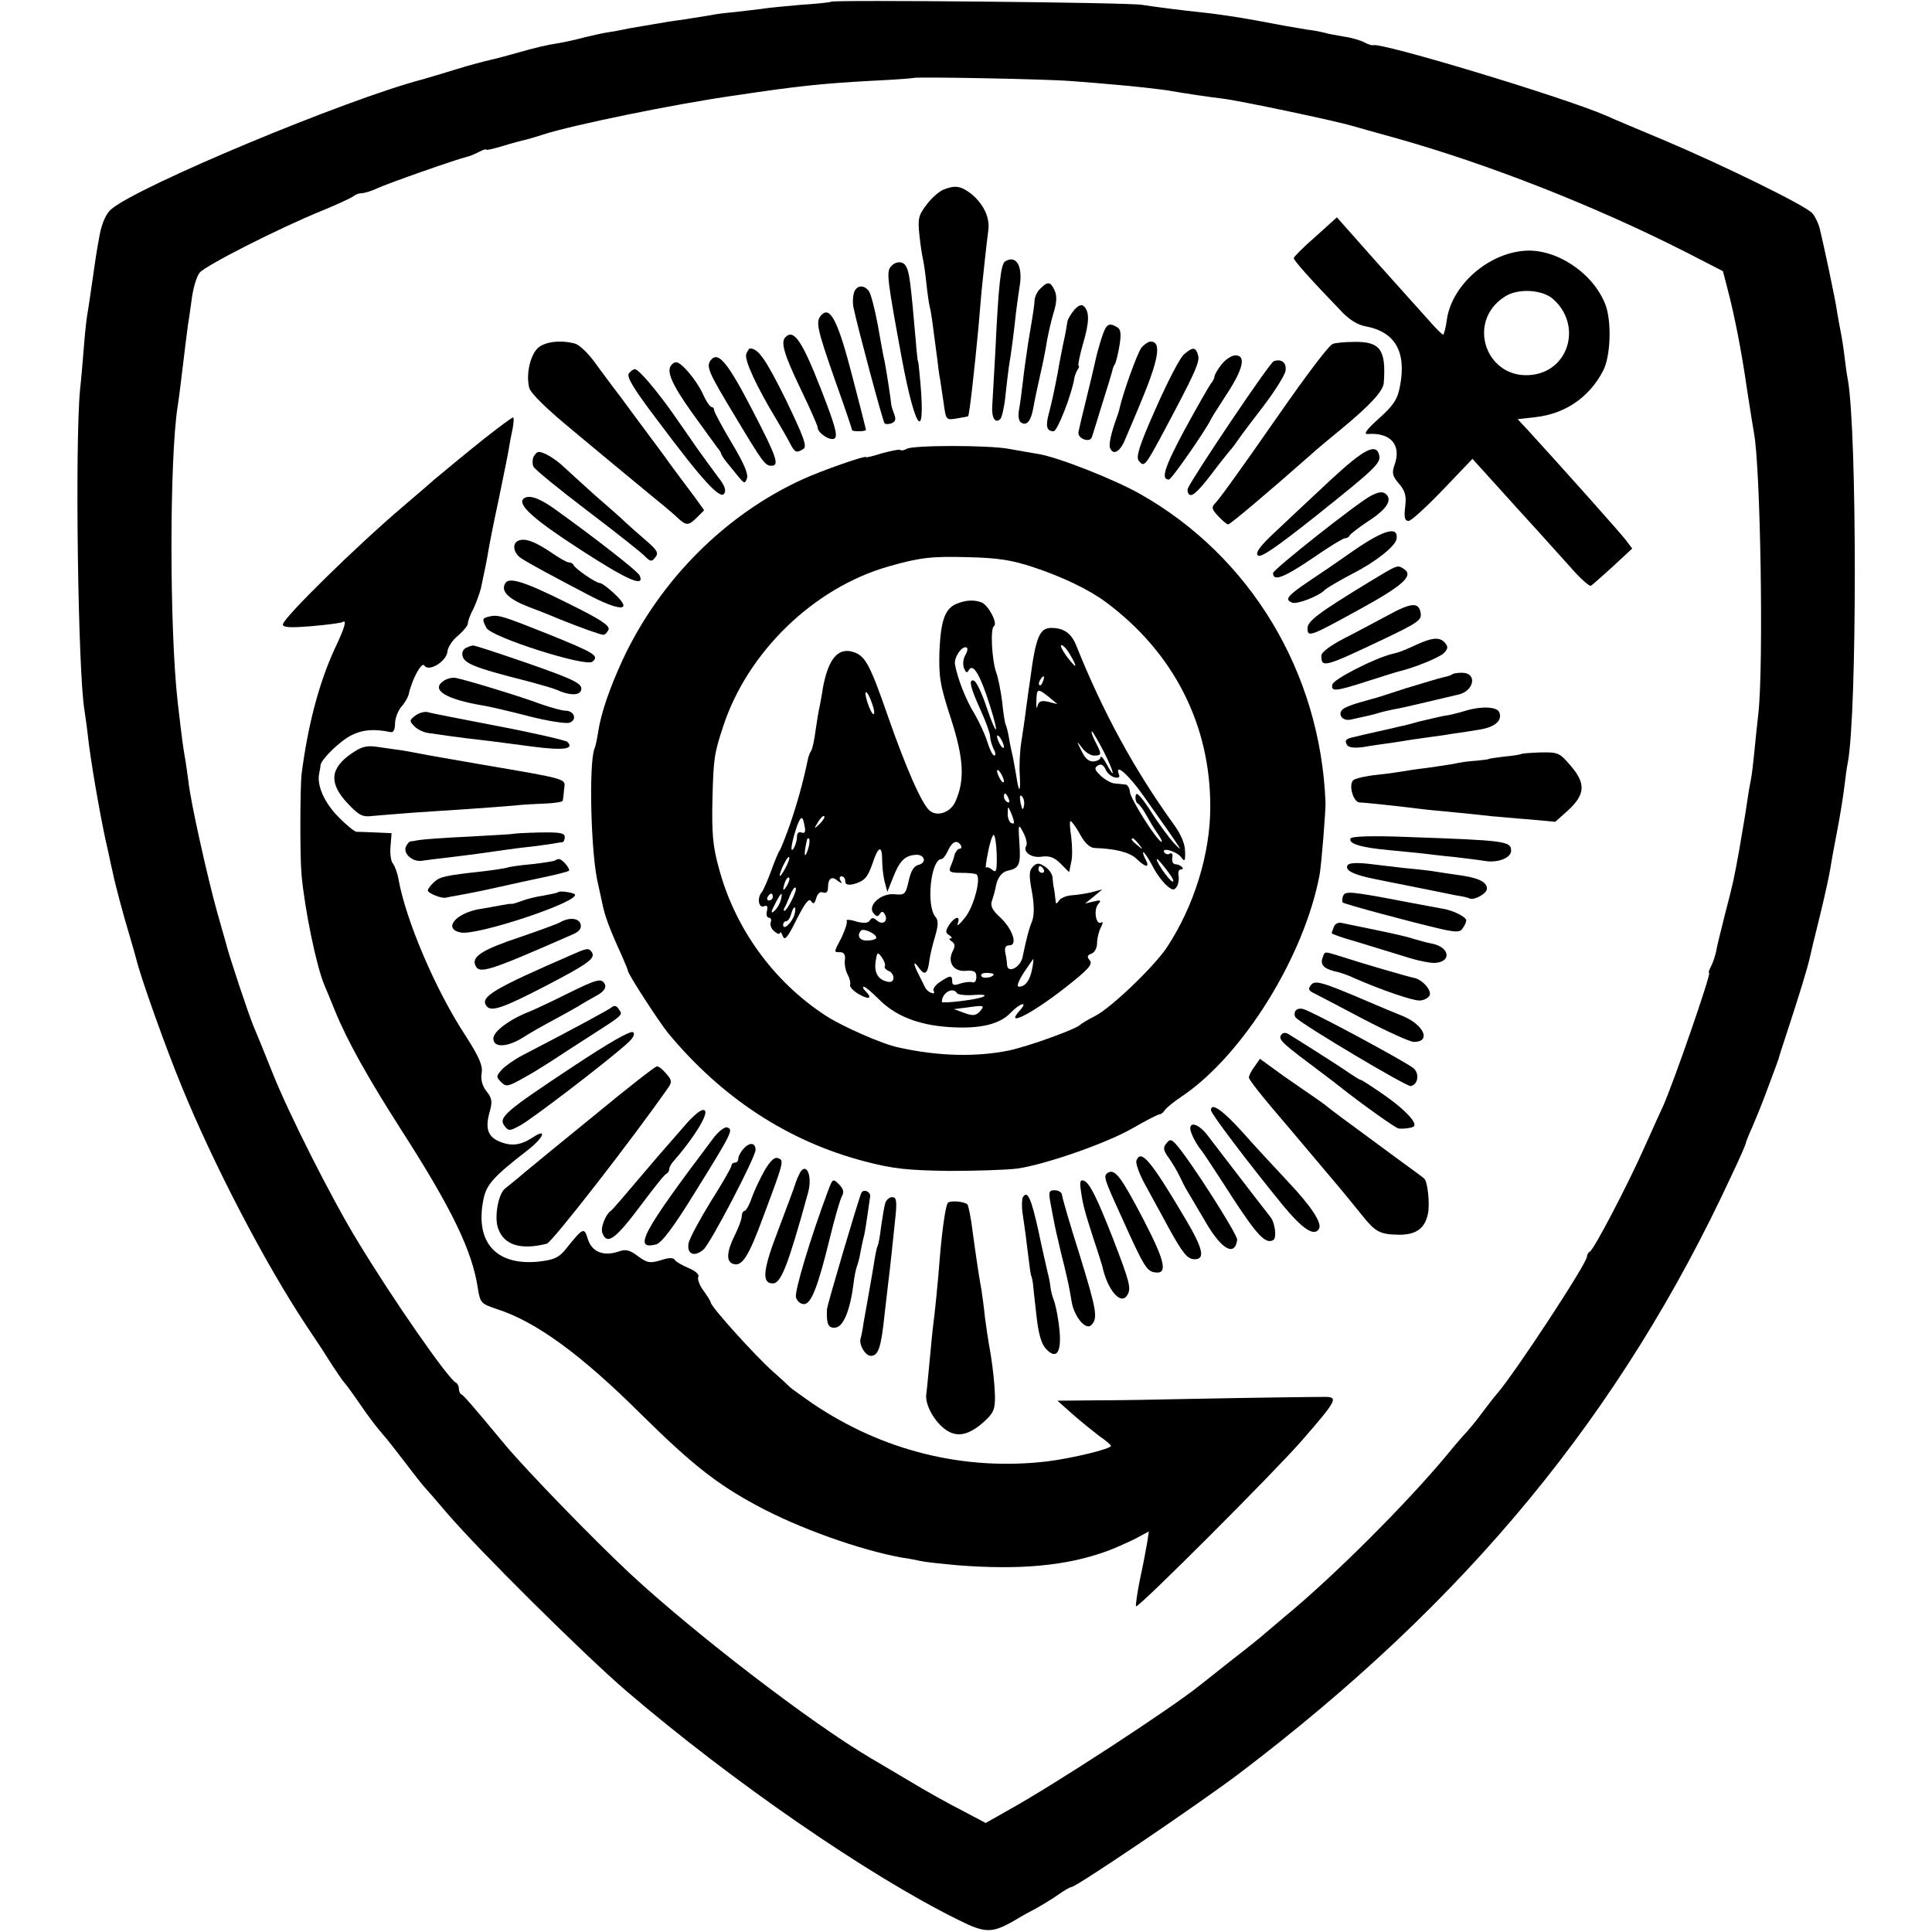 <?xml version="1.0" standalone="no"?>
<!DOCTYPE svg PUBLIC "-//W3C//DTD SVG 20010904//EN"
 "http://www.w3.org/TR/2001/REC-SVG-20010904/DTD/svg10.dtd">
<svg version="1.0" xmlns="http://www.w3.org/2000/svg"
 width="560pt" height="560pt" viewBox="0 0 560 560"
 preserveAspectRatio="xMidYMid meet">
<g transform="translate(0,560) scale(0.1,-0.1)"
fill="#000000" stroke="none">
<path d="M2409 5595 c-2 -2 -42 -6 -88 -9 -47 -4 -98 -9 -115 -12 -17 -2 -51
-6 -76 -9 -25 -2 -56 -6 -70 -9 -14 -2 -47 -8 -75 -12 -27 -4 -57 -8 -65 -10
-8 -1 -35 -6 -60 -10 -25 -4 -52 -9 -60 -11 -8 -2 -26 -5 -40 -7 -14 -2 -43
-9 -65 -14 -22 -6 -53 -13 -70 -16 -45 -7 -72 -14 -129 -30 -28 -8 -62 -17
-76 -20 -14 -3 -56 -14 -95 -26 -38 -12 -83 -25 -100 -30 -222 -58 -823 -309
-902 -376 -15 -12 -27 -39 -34 -74 -10 -54 -12 -69 -24 -153 -3 -23 -8 -53
-10 -67 -3 -14 -8 -56 -11 -95 -3 -38 -8 -99 -12 -135 -15 -158 -6 -821 13
-930 2 -14 7 -47 10 -75 7 -65 32 -211 51 -300 9 -38 17 -79 20 -90 7 -36 32
-129 49 -185 9 -30 18 -62 20 -70 13 -54 85 -256 132 -370 92 -225 241 -512
362 -694 25 -38 51 -76 56 -85 27 -43 50 -76 55 -81 3 -3 21 -27 40 -55 32
-47 51 -71 75 -99 6 -6 32 -40 60 -76 27 -36 52 -67 55 -70 3 -3 32 -36 65
-75 94 -110 399 -412 520 -516 307 -263 703 -536 963 -664 78 -39 97 -39 162
-2 19 12 49 28 66 37 16 9 44 26 61 38 17 12 34 22 38 22 14 0 364 237 485
328 661 501 1109 1044 1429 1735 23 48 41 90 41 92 0 3 8 24 19 48 10 23 28
67 39 97 11 30 24 64 28 75 4 11 8 22 9 25 0 3 15 48 32 100 27 83 52 163 59
195 1 6 14 60 29 120 15 61 28 122 30 136 2 14 11 64 20 110 9 46 18 104 21
129 3 25 7 56 10 70 27 143 27 959 0 1110 -3 14 -7 45 -10 70 -3 25 -8 56 -11
70 -3 14 -7 39 -10 55 -4 33 -41 205 -51 245 -4 14 -13 33 -21 42 -19 22 -260
140 -433 213 -74 31 -148 62 -165 70 -122 53 -652 213 -675 204 -3 -1 -14 2
-25 8 -11 6 -38 14 -60 17 -22 4 -47 8 -55 11 -8 2 -31 7 -50 9 -19 3 -48 8
-65 11 -16 3 -52 10 -80 15 -59 11 -128 21 -170 25 -48 5 -127 15 -165 21 -37
7 -896 15 -901 9z m696 -230 c44 -3 99 -8 122 -10 50 -4 143 -14 169 -19 27
-5 114 -18 149 -22 49 -6 325 -64 375 -79 25 -7 81 -23 125 -35 271 -76 580
-198 840 -330 l109 -56 13 -50 c21 -80 41 -182 57 -294 9 -58 18 -114 20 -125
19 -100 28 -669 13 -810 -4 -33 -9 -85 -12 -115 -3 -30 -7 -66 -10 -80 -3 -14
-8 -43 -11 -65 -6 -42 -7 -44 -23 -140 -15 -82 -16 -89 -41 -185 -12 -47 -24
-96 -26 -109 -3 -13 -9 -32 -15 -43 -5 -10 -8 -18 -5 -18 7 0 -100 -310 -133
-385 -5 -11 -29 -63 -52 -115 -52 -117 -150 -304 -161 -308 -4 -2 -8 -8 -8
-14 0 -20 -211 -341 -261 -398 -8 -9 -27 -34 -43 -55 -16 -22 -37 -47 -45 -56
-9 -9 -34 -38 -56 -65 -116 -140 -329 -353 -470 -469 -26 -22 -53 -45 -59 -50
-6 -6 -47 -39 -91 -73 -44 -35 -87 -69 -96 -76 -84 -68 -420 -287 -553 -361
l-69 -39 -66 35 c-36 18 -108 58 -159 89 -51 30 -101 60 -110 65 -174 103
-506 358 -696 534 -108 101 -298 297 -361 372 -98 118 -121 144 -127 147 -5 2
-8 10 -8 17 0 7 -4 15 -8 17 -21 8 -185 244 -287 413 -75 123 -199 369 -245
485 -23 58 -48 119 -55 135 -14 33 -73 210 -80 241 -3 10 -14 50 -25 88 -27
96 -78 322 -84 382 -4 27 -8 60 -11 74 -4 23 -7 43 -20 155 -24 213 -24 705 0
858 2 12 6 42 9 67 8 68 20 164 21 170 1 3 5 33 10 68 4 35 15 72 24 82 18 21
230 129 356 180 44 18 84 37 89 41 6 5 16 9 24 9 8 0 28 6 45 14 35 16 232 85
259 91 9 2 26 9 37 15 12 6 21 9 21 6 0 -2 21 3 48 11 26 8 56 16 66 18 10 3
33 9 50 15 83 27 383 89 561 114 174 26 246 34 395 42 63 3 116 7 117 8 5 4
386 -3 458 -9z"/>
<path d="M2734 5050 c-12 -5 -34 -24 -48 -43 -24 -31 -26 -41 -21 -89 3 -29 8
-60 10 -68 2 -8 7 -40 10 -70 3 -30 8 -62 10 -70 4 -14 7 -38 21 -145 3 -27 7
-57 9 -65 1 -8 6 -38 10 -67 7 -51 7 -51 38 -46 18 3 33 6 33 6 4 4 19 140 30
257 3 36 7 83 9 105 2 22 7 65 10 95 3 30 8 69 10 85 4 37 -16 76 -51 104 -29
22 -46 25 -80 11z"/>
<path d="M3813 4914 c-35 -30 -63 -59 -63 -62 0 -7 48 -61 133 -149 26 -29 52
-45 76 -49 85 -16 118 -74 99 -173 -7 -38 -18 -55 -60 -93 -38 -34 -47 -47
-33 -46 66 5 98 -32 77 -90 -8 -23 -6 -32 13 -54 18 -21 22 -35 18 -67 -4 -31
-1 -41 10 -41 7 0 52 41 99 90 l86 90 133 -147 c74 -81 149 -165 168 -186 19
-20 38 -36 42 -35 4 2 32 27 64 56 l56 52 -18 24 c-15 20 -188 214 -286 321
l-28 30 53 6 c85 10 154 57 194 133 23 42 26 146 7 194 -36 92 -144 163 -236
155 -106 -9 -208 -100 -223 -198 -3 -25 -9 -45 -11 -45 -3 0 -22 19 -42 42
-20 22 -47 53 -61 68 -38 42 -154 172 -181 203 l-24 27 -62 -56z m690 -182
c81 -73 47 -202 -58 -218 -136 -20 -199 154 -82 227 38 24 109 20 140 -9z"/>
<path d="M2913 4842 c-12 -8 -19 -68 -28 -262 -4 -69 -8 -140 -9 -158 -2 -34
9 -51 24 -36 4 5 11 34 14 64 3 30 8 69 10 85 7 40 16 111 21 160 3 22 7 54
10 72 11 61 -9 96 -42 75z"/>
<path d="M2582 4827 c-13 -15 -10 -38 31 -261 43 -232 74 -254 51 -36 -1 14
-3 25 -4 25 0 0 -3 23 -5 50 -16 184 -19 207 -30 225 -9 14 -30 13 -43 -3z"/>
<path d="M3016 4764 c-9 -8 -16 -23 -17 -32 -1 -18 -2 -26 -19 -127 -5 -33
-12 -82 -15 -110 -3 -27 -8 -64 -11 -81 -4 -20 -1 -35 6 -39 16 -10 28 4 35
42 3 18 12 61 20 96 8 34 17 80 20 101 4 21 12 57 19 80 9 29 10 48 3 64 -12
26 -20 27 -41 6z"/>
<path d="M2475 4751 c-3 -11 -4 -30 -1 -43 12 -57 85 -330 90 -335 3 -3 12 -3
20 0 12 5 14 12 7 29 -5 13 -8 25 -8 28 0 7 -14 98 -19 123 -3 12 -12 60 -20
107 -9 47 -20 90 -26 97 -15 19 -36 16 -43 -6z"/>
<path d="M3114 4702 c-10 -12 -19 -27 -20 -34 -1 -7 -6 -38 -13 -68 -6 -30
-13 -66 -15 -80 -13 -67 -18 -88 -26 -119 -10 -37 -6 -51 14 -51 11 0 53 108
60 154 1 6 5 17 9 24 5 6 6 12 3 12 -2 0 3 28 13 63 19 64 19 93 3 109 -7 7
-16 3 -28 -10z"/>
<path d="M2382 4688 c-19 -19 -15 -37 38 -189 28 -78 50 -144 50 -146 0 -2 9
-3 20 -3 11 0 20 2 20 4 0 2 -18 73 -40 157 -40 155 -63 202 -88 177z"/>
<path d="M3205 4650 c-8 -13 -24 -66 -31 -100 -3 -14 -14 -61 -25 -105 -11
-44 -21 -87 -23 -97 -4 -19 33 -33 39 -15 2 7 16 50 30 97 15 47 28 90 29 95
1 6 4 15 8 20 3 6 9 30 13 54 5 32 4 46 -6 52 -18 11 -26 11 -34 -1z"/>
<path d="M2277 4623 c-15 -14 -5 -49 43 -149 28 -58 50 -108 50 -113 0 -16 36
-40 49 -32 10 7 2 37 -39 142 -55 141 -79 176 -103 152z"/>
<path d="M1561 4593 c-24 -20 -37 -78 -27 -117 4 -16 51 -62 129 -126 67 -56
131 -109 142 -118 11 -9 45 -37 75 -62 31 -25 67 -55 80 -67 29 -28 35 -28 61
-2 l20 20 -25 35 c-14 19 -38 51 -53 71 -16 21 -31 42 -35 48 -4 5 -39 53 -78
105 -38 52 -74 100 -79 106 -4 6 -25 33 -45 61 -20 28 -46 53 -59 57 -41 11
-85 6 -106 -11z"/>
<path d="M3309 4593 c-12 -15 -53 -129 -64 -177 -1 -6 -5 -18 -8 -26 -16 -44
-23 -76 -20 -87 9 -25 30 -13 45 25 9 20 27 64 41 97 56 133 65 185 32 185 -6
0 -18 -8 -26 -17z"/>
<path d="M3863 4603 c-11 -4 -69 -80 -159 -209 -112 -161 -170 -241 -182 -253
-11 -11 -10 -17 9 -37 12 -13 25 -24 29 -24 6 0 124 100 236 199 22 20 63 54
90 76 85 70 124 112 125 136 7 96 -11 119 -85 118 -28 0 -57 -3 -63 -6z"/>
<path d="M2163 4574 c-6 -17 30 -95 87 -189 16 -27 35 -60 41 -72 13 -25 18
-27 38 -14 11 7 0 36 -52 144 -57 115 -79 147 -103 147 -3 0 -7 -7 -11 -16z"/>
<path d="M3432 4573 c-12 -10 -48 -80 -82 -157 -49 -110 -58 -141 -49 -152 15
-18 18 -15 62 66 99 185 115 220 110 239 -7 26 -15 26 -41 4z"/>
<path d="M2061 4557 c-15 -19 -10 -32 71 -166 79 -132 86 -141 104 -141 24 0
16 24 -55 161 -72 139 -99 171 -120 146z"/>
<path d="M3541 4544 c-12 -15 -21 -31 -21 -36 0 -5 -5 -14 -11 -21 -5 -7 -39
-66 -75 -132 -59 -110 -70 -145 -46 -145 8 0 108 145 121 173 2 5 23 38 47 75
48 73 56 112 25 112 -11 0 -29 -12 -40 -26z"/>
<path d="M3692 4553 c-12 -4 -237 -339 -249 -369 -2 -7 0 -15 5 -18 10 -6 31
16 82 84 14 18 30 38 35 44 6 6 17 21 25 33 8 12 41 55 73 97 32 42 60 87 63
100 4 24 -10 37 -34 29z"/>
<path d="M1947 4543 c-17 -17 -1 -55 58 -138 35 -49 69 -95 74 -102 6 -7 11
-15 11 -17 0 -3 7 -14 14 -23 8 -10 24 -29 35 -43 18 -22 20 -23 26 -7 5 12
-9 45 -44 103 -28 47 -51 90 -51 95 0 5 -3 9 -7 9 -5 0 -17 18 -27 41 -19 39
-61 89 -76 89 -4 0 -10 -3 -13 -7z"/>
<path d="M1823 4518 c-8 -10 15 -47 81 -134 132 -177 183 -232 195 -215 7 10
1 25 -19 50 -15 20 -41 56 -59 81 -17 25 -50 72 -73 105 -47 66 -97 125 -108
125 -4 0 -12 -6 -17 -12z"/>
<path d="M1403 4328 c-43 -34 -107 -87 -143 -117 -35 -31 -78 -67 -94 -81
-134 -114 -346 -322 -346 -340 0 -9 21 -10 83 -5 45 4 85 9 90 12 13 8 7 -15
-23 -78 -46 -100 -78 -223 -96 -364 -4 -38 -5 -237 0 -290 9 -101 43 -265 66
-320 5 -11 19 -45 31 -75 36 -88 96 -195 192 -345 147 -229 206 -351 222 -459
7 -43 9 -45 57 -61 113 -37 242 -131 417 -305 146 -144 218 -201 333 -263 121
-66 301 -130 423 -152 17 -2 41 -7 55 -10 14 -3 61 -8 105 -12 181 -14 314 -2
431 40 23 8 60 25 83 36 l41 22 -5 -33 c-3 -18 -12 -66 -21 -107 -8 -40 -13
-75 -11 -77 6 -6 399 387 481 481 100 115 105 125 69 126 -35 0 -201 -2 -403
-6 -85 -2 -204 -4 -265 -4 l-110 -1 45 -40 c25 -22 60 -50 77 -63 18 -12 33
-25 33 -28 0 -9 -113 -36 -185 -45 -240 -28 -476 30 -680 168 -33 23 -62 44
-65 47 -3 3 -24 23 -48 44 -54 48 -182 190 -182 202 0 3 -10 19 -21 34 -12 16
-18 34 -15 40 4 6 -8 17 -27 25 -19 8 -37 18 -41 24 -4 7 -18 7 -41 -1 -31 -9
-39 -8 -66 12 -24 18 -36 21 -57 13 -43 -14 -76 -1 -88 36 -11 36 -13 35 -66
-31 -19 -23 -34 -29 -78 -34 -124 -12 -185 58 -158 184 9 40 29 63 126 138 48
37 60 67 16 38 -35 -23 -62 -26 -96 -12 -34 14 -42 38 -29 85 9 31 7 41 -9 61
-12 15 -17 34 -14 52 4 22 -7 47 -46 108 -87 132 -174 336 -195 455 -3 18 -11
38 -16 45 -6 6 -9 29 -7 50 l3 38 -45 2 c-25 1 -50 2 -57 2 -6 1 -30 20 -52
43 -40 40 -63 91 -56 125 2 10 4 21 4 25 2 17 57 71 90 87 32 16 64 19 113 9
8 -2 13 7 13 24 0 15 8 37 18 49 10 11 20 28 22 38 9 41 37 94 45 82 12 -20
65 12 67 41 1 12 15 33 30 45 15 13 28 28 29 35 0 7 7 27 16 43 8 17 18 44 22
60 13 61 17 81 21 105 2 14 15 81 30 150 14 69 28 136 30 150 2 14 7 40 11 58
3 17 4 32 1 32 -3 0 -41 -28 -84 -62z"/>
<path d="M2628 4299 c-7 -4 -15 -6 -19 -3 -4 2 -27 -3 -53 -10 -25 -8 -46 -13
-46 -11 0 6 -131 -40 -183 -64 -224 -102 -414 -292 -522 -523 -38 -83 -62
-152 -71 -208 -3 -19 -7 -42 -11 -50 -17 -46 -10 -309 10 -390 2 -8 7 -33 12
-55 8 -40 20 -73 56 -152 10 -23 19 -44 19 -47 0 -9 90 -148 117 -181 155
-187 347 -313 568 -371 84 -22 123 -26 245 -28 80 0 170 3 200 7 85 13 262 75
335 118 37 21 71 39 76 39 4 0 12 6 16 13 4 6 27 25 50 40 177 120 354 406
398 642 5 27 18 186 17 210 -15 376 -217 712 -537 893 -76 43 -239 107 -295
116 -19 3 -58 10 -86 15 -59 11 -277 11 -296 0z m367 -343 c82 -27 162 -65
210 -101 197 -146 304 -356 303 -595 0 -135 -47 -286 -125 -405 -37 -56 -163
-177 -209 -200 -22 -11 -41 -23 -44 -26 -11 -12 -149 -62 -206 -74 -94 -19
-204 -17 -320 9 -45 9 -161 60 -209 91 -153 99 -267 256 -313 435 -16 58 -19
100 -17 190 3 122 5 135 31 214 70 215 262 402 479 464 91 26 125 30 230 27
86 -2 127 -8 190 -29z"/>
<path d="M2773 3850 c-34 -14 -46 -48 -50 -138 -2 -73 1 -96 33 -194 38 -117
41 -180 13 -242 -14 -31 -52 -44 -74 -26 -23 19 -69 124 -121 273 -51 147 -65
174 -97 186 -47 17 -76 -17 -92 -104 -2 -16 -7 -40 -9 -52 -3 -11 -8 -43 -12
-70 -3 -26 -9 -52 -12 -58 -4 -5 -7 -14 -9 -20 -16 -77 -33 -136 -55 -200 -12
-33 -24 -64 -28 -70 -4 -5 -15 -32 -25 -60 -10 -27 -22 -54 -26 -60 -15 -15
-11 -48 5 -42 10 4 12 0 9 -14 -3 -10 0 -19 6 -19 5 0 8 -6 5 -13 -3 -8 2 -20
11 -27 8 -7 15 -9 16 -4 0 5 4 1 8 -9 5 -15 14 -5 40 48 24 47 36 63 42 53 7
-10 10 -8 15 9 4 13 11 20 20 16 9 -3 14 2 14 14 0 27 11 35 28 20 13 -9 14
-9 8 1 -4 6 -2 12 3 12 6 0 11 -6 11 -14 0 -10 7 -12 23 -9 33 9 42 19 57 63
16 48 27 51 27 7 0 -18 3 -46 7 -62 l8 -30 16 40 c19 49 34 64 63 67 28 4 38
-22 11 -29 -13 -3 -22 -18 -28 -46 -9 -39 -11 -42 -41 -39 -39 4 -80 -33 -61
-55 8 -10 13 -11 18 -2 6 8 9 8 14 0 12 -19 -4 -34 -21 -20 -11 10 -16 10 -22
1 -5 -8 -17 -9 -39 -3 -18 6 -30 6 -28 2 3 -4 -4 -25 -14 -47 -24 -46 -24 -44
-4 -44 10 0 15 -8 13 -22 -2 -13 2 -32 8 -43 6 -11 9 -24 7 -30 -2 -5 10 -18
26 -27 30 -17 40 -12 18 10 -7 7 -8 12 -4 12 4 0 23 -16 42 -35 48 -49 114
-76 205 -82 90 -6 147 8 179 42 28 29 52 34 25 5 -44 -49 35 -9 131 66 68 53
82 69 73 80 -9 11 -8 15 5 20 9 3 16 17 16 31 0 13 5 34 11 45 6 12 7 18 1 14
-15 -9 -23 36 -9 53 10 12 8 13 -13 8 l-25 -6 25 20 25 21 -30 -8 c-16 -4 -43
-8 -58 -9 -16 -1 -33 -8 -38 -16 -7 -11 -9 -10 -10 6 -1 11 -3 25 -4 30 -2 6
-3 19 -4 30 0 11 -11 26 -22 33 -18 12 -24 11 -35 0 -11 -11 -12 -25 -3 -72 7
-39 7 -67 1 -85 -10 -24 -18 -57 -28 -105 -6 -30 -43 -49 -45 -23 0 6 -2 22
-5 35 -3 15 1 22 12 22 25 0 9 48 -28 82 -21 19 -28 33 -23 46 3 9 9 29 12 45
5 24 17 39 33 43 34 7 39 17 35 77 -4 60 -3 61 11 34 8 -15 12 -32 9 -38 -12
-18 15 -37 45 -32 22 3 36 -2 54 -20 l25 -25 6 29 c4 15 3 48 0 74 -4 25 -5
45 -2 45 3 0 16 -17 28 -39 14 -26 29 -39 43 -39 58 -2 100 -12 120 -31 28
-27 40 -27 26 -1 -6 11 -8 20 -6 20 3 0 14 -17 25 -37 10 -21 29 -47 41 -58
18 -16 23 -17 31 -5 5 8 7 23 5 33 -2 9 1 17 7 17 14 0 -2 15 -16 15 -7 0 -11
9 -9 19 2 10 -1 15 -7 12 -5 -4 -12 -2 -16 3 -10 17 37 3 49 -14 10 -14 12
-11 11 17 0 22 -12 51 -36 83 -112 156 -202 321 -279 513 -14 36 -36 52 -73
52 -34 0 -45 -28 -61 -150 -3 -19 -8 -57 -12 -85 -3 -27 -10 -72 -14 -98 -4
-27 -6 -69 -4 -94 3 -54 -3 -53 -11 3 -4 21 -8 46 -10 54 -2 8 -7 30 -10 49
-3 19 -8 37 -10 41 -2 3 -7 33 -10 65 -4 33 -12 71 -17 85 -13 35 -18 129 -7
135 12 8 -16 61 -36 69 -22 8 -45 7 -72 -4z m25 -149 c-6 -10 -8 -27 -4 -37 6
-15 9 -16 15 -5 12 19 33 -17 60 -103 29 -91 21 -95 -10 -4 -13 39 -29 73 -36
75 -17 6 -10 -21 21 -89 14 -31 26 -64 26 -73 0 -9 5 -25 10 -36 6 -10 7 -19
2 -19 -5 0 -14 19 -21 42 -7 22 -24 58 -37 80 -23 37 -49 101 -56 143 -3 20
21 55 34 48 4 -2 2 -12 -4 -22z m305 -1 c10 -16 16 -30 13 -30 -2 0 -14 14
-26 30 -12 17 -18 30 -13 30 5 0 17 -13 26 -30z m-80 -75 c-3 -9 -8 -14 -10
-11 -3 3 -2 9 2 15 9 16 15 13 8 -4z m-495 -65 c6 -16 8 -30 4 -30 -4 0 -12
16 -18 35 -13 41 0 37 14 -5z m512 20 l25 -21 -27 7 c-20 4 -27 2 -31 -13 -2
-10 -4 -3 -3 14 1 38 3 39 36 13z m160 -160 c30 -59 35 -86 6 -32 -8 15 -15
22 -16 17 0 -6 -9 -11 -20 -12 -14 -1 -25 9 -35 30 -15 30 -15 31 1 10 9 -13
25 -23 35 -23 23 0 23 3 4 40 -9 17 -13 30 -10 30 2 0 18 -27 35 -60z m-290
15 c0 -5 -5 -3 -10 5 -5 8 -10 20 -10 25 0 6 5 3 10 -5 5 -8 10 -19 10 -25z
m320 -88 c13 -3 17 0 13 9 -13 35 30 -3 73 -65 114 -161 119 -169 86 -134 -16
18 -47 60 -68 94 -27 41 -40 55 -42 44 -2 -10 0 -20 6 -24 5 -3 17 -19 26 -36
9 -16 23 -40 32 -52 9 -13 14 -23 11 -23 -12 0 -91 125 -92 145 -1 11 -7 21
-13 21 -7 1 -20 2 -30 3 -10 0 -29 11 -41 22 -18 17 -20 23 -9 30 9 6 16 2 22
-10 4 -11 16 -21 26 -24z m-320 -12 c0 -5 -5 -3 -10 5 -5 8 -10 20 -10 25 0 6
5 3 10 -5 5 -8 10 -19 10 -25z m14 -51 c3 -8 2 -12 -4 -9 -6 3 -10 10 -10 16
0 14 7 11 14 -7z m44 -20 c-3 -14 -5 -12 -10 9 -3 19 -2 25 4 19 6 -6 8 -18 6
-28z m-29 -47 c1 -5 -3 -5 -9 -2 -5 3 -10 16 -9 28 0 21 1 21 9 2 5 -11 9 -24
9 -28z m-563 -5 c-17 -16 -18 -16 -5 5 7 12 15 20 18 17 3 -2 -3 -12 -13 -22z
m-44 -6 c4 -17 1 -23 -9 -19 -8 3 -13 -2 -13 -13 0 -11 -5 -26 -10 -34 -12
-16 -4 25 11 68 11 28 16 28 21 -2z m557 -82 c1 -47 -1 -55 -12 -46 -8 7 -16
10 -19 7 -2 -3 0 18 6 45 5 28 13 50 16 50 4 0 8 -25 9 -56z m-544 25 c-3 -12
-7 -24 -10 -27 -3 -3 -3 5 -1 19 6 30 5 29 10 29 3 0 3 -10 1 -21z m956 4 c13
-16 12 -17 -3 -4 -17 13 -22 21 -14 21 2 0 10 -8 17 -17z m-516 -3 c3 -5 2
-10 -3 -10 -5 0 -12 -8 -15 -17 -2 -10 -8 -26 -12 -35 -6 -15 -1 -18 32 -18
22 0 42 -2 44 -5 13 -13 -9 -94 -34 -125 -15 -19 -25 -27 -21 -17 9 24 -8 21
-25 -4 -11 -18 -11 -23 1 -30 7 -5 9 -9 3 -9 -5 0 -4 -4 4 -9 9 -6 10 -14 3
-27 -17 -32 1 -61 37 -58 25 2 31 -2 31 -18 0 -11 -5 -18 -12 -15 -7 2 -23 0
-35 -4 -17 -6 -23 -5 -23 6 0 19 -5 19 -35 -1 -14 -9 -22 -21 -19 -26 4 -6 1
-9 -6 -6 -8 2 -17 11 -20 19 -4 8 -12 24 -18 36 -16 31 -15 41 2 17 17 -23 25
-17 30 23 2 16 10 48 17 71 9 31 9 45 0 55 -27 33 -13 167 18 167 4 0 13 11
19 25 12 26 26 32 37 15z m-509 -67 c-8 -15 -15 -25 -16 -21 0 12 23 58 27 54
3 -2 -2 -17 -11 -33z m1108 -8 c15 -19 21 -32 14 -30 -12 5 -52 65 -44 65 2 0
16 -16 30 -35z m-359 5 c3 -5 1 -10 -4 -10 -6 0 -11 5 -11 10 0 6 2 10 4 10 3
0 8 -4 11 -10z m-744 -47 c-12 -20 -14 -14 -5 12 4 9 9 14 11 11 3 -2 0 -13
-6 -23z m14 -42 c-8 -17 -18 -31 -21 -31 -3 0 -3 4 0 9 3 4 10 21 16 36 6 15
13 25 16 22 3 -3 -2 -19 -11 -36z m-55 9 c0 -5 -5 -10 -11 -10 -5 0 -7 5 -4
10 3 6 8 10 11 10 2 0 4 -4 4 -10z m23 -10 c-3 -10 -11 -24 -19 -31 -10 -8
-10 -3 2 20 18 35 24 40 17 11z m40 -40 c-6 -23 -33 -49 -33 -31 0 6 4 11 9
11 5 0 11 9 14 20 3 11 7 20 10 20 3 0 3 -9 0 -20z m237 -68 c0 -4 -11 -8 -25
-8 -23 -2 -33 14 -19 29 8 7 44 -10 44 -21z m25 -82 c-3 -5 2 -10 10 -14 19
-7 20 -35 1 -32 -29 4 -43 25 -38 58 4 29 6 30 18 13 7 -10 11 -21 9 -25z
m427 -7 c-6 -34 -20 -53 -38 -53 -8 0 -4 13 13 40 15 22 27 40 28 40 1 0 0
-12 -3 -27z m-112 -17 c0 -9 -30 -14 -35 -6 -4 6 3 10 14 10 12 0 21 -2 21 -4z
m-106 -55 c3 -4 25 -7 48 -5 28 2 38 0 28 -5 -14 -8 -120 -21 -120 -15 0 26
32 45 44 25z m65 -54 c-11 -11 -20 -12 -44 -3 l-30 11 40 5 c48 7 51 6 34 -13z"/>
<path d="M3856 4208 c-55 -51 -127 -119 -160 -150 -44 -41 -58 -60 -50 -68 8
-8 54 24 165 112 172 137 191 155 187 177 -8 39 -44 20 -142 -71z"/>
<path d="M1546 4275 c-3 -8 -3 -21 0 -27 2 -7 73 -65 156 -128 83 -63 159
-123 168 -133 15 -15 19 -16 29 -3 11 13 6 21 -25 48 -21 18 -48 42 -60 53
-12 12 -53 48 -90 80 -37 33 -77 70 -89 81 -24 23 -58 44 -73 44 -6 0 -12 -7
-16 -15z"/>
<path d="M3972 4162 c-42 -23 -282 -213 -282 -223 0 -25 30 -14 110 40 49 34
93 61 99 61 5 0 11 3 13 8 2 4 26 23 55 42 54 35 70 62 49 79 -9 7 -22 5 -44
-7z"/>
<path d="M1517 4154 c-17 -17 29 -59 165 -147 137 -89 188 -111 172 -75 -5 12
-136 114 -251 196 -43 30 -72 39 -86 26z"/>
<path d="M3925 4005 c-44 -31 -104 -72 -133 -91 -62 -42 -69 -52 -46 -61 14
-5 77 19 94 37 6 6 44 28 80 47 67 34 125 80 128 101 6 38 -36 27 -123 -33z"/>
<path d="M1503 4033 c-20 -8 -15 -37 9 -52 30 -19 88 -50 189 -103 98 -52 136
-51 80 1 -18 17 -37 31 -42 31 -12 0 -73 42 -77 53 -2 4 -8 7 -14 7 -5 0 -28
13 -51 29 -46 31 -75 42 -94 34z"/>
<path d="M3970 3914 c-149 -91 -180 -114 -180 -135 0 -27 6 -25 153 56 124 68
156 97 126 116 -19 12 -16 13 -99 -37z"/>
<path d="M1465 3910 c-15 -23 8 -46 67 -69 35 -13 77 -30 93 -37 60 -24 116
-44 124 -44 5 0 11 7 15 15 4 12 -24 30 -117 76 -126 63 -171 77 -182 59z"/>
<path d="M4020 3815 c-36 -19 -93 -50 -127 -67 -38 -20 -63 -39 -63 -48 0 -37
7 -35 188 51 90 43 103 52 100 71 -5 34 -27 32 -98 -7z"/>
<path d="M1418 3813 c-21 -5 -21 -8 -8 -33 14 -27 288 -114 307 -98 21 17 8
25 -128 80 -133 53 -145 57 -171 51z"/>
<path d="M4105 3731 c-44 -20 -47 -21 -72 -27 -53 -14 -168 -73 -171 -88 -5
-22 10 -20 103 10 44 14 85 27 90 28 40 9 118 40 130 53 12 12 13 18 4 29 -15
18 -36 17 -84 -5z"/>
<path d="M1353 3723 c-7 -2 -13 -10 -13 -18 0 -27 29 -39 195 -81 33 -9 69
-19 80 -24 40 -18 70 -16 70 4 0 16 -28 29 -154 73 -84 29 -156 53 -160 52 -3
0 -12 -3 -18 -6z"/>
<path d="M4209 3645 c-3 -2 -14 -6 -25 -8 -10 -2 -59 -17 -109 -32 -49 -16
-92 -30 -95 -30 -3 -1 -18 -5 -35 -10 -16 -4 -38 -12 -47 -17 -24 -12 -11 -39
16 -34 47 10 68 15 84 20 9 3 28 7 42 10 14 2 57 12 95 21 39 9 79 19 89 21
49 9 60 64 13 64 -13 0 -26 -2 -28 -5z"/>
<path d="M1284 3625 c-35 -25 9 -52 116 -70 19 -3 79 -17 133 -31 54 -14 107
-22 117 -19 24 8 15 35 -11 35 -10 0 -42 9 -71 19 -58 22 -216 70 -247 76 -10
2 -27 -2 -37 -10z"/>
<path d="M4245 3539 c-16 -5 -43 -12 -60 -14 -16 -3 -48 -11 -70 -16 -22 -6
-47 -13 -55 -14 -8 -2 -37 -9 -65 -15 -27 -6 -58 -13 -69 -16 -25 -5 -30 -10
-21 -24 5 -7 22 -9 49 -5 22 4 52 8 66 10 14 2 43 6 65 10 22 3 54 8 70 10 17
2 44 6 60 9 17 2 49 7 72 11 46 7 68 26 59 50 -6 17 -53 19 -101 4z"/>
<path d="M1204 3526 c-18 -14 -18 -16 -2 -32 9 -9 28 -18 42 -19 14 -2 43 -6
63 -9 21 -3 61 -8 88 -11 28 -3 94 -12 148 -19 92 -12 123 -7 101 14 -5 4 -94
25 -199 45 -104 20 -197 38 -206 41 -8 2 -24 -2 -35 -10z"/>
<path d="M1019 3416 c-63 -43 -66 -87 -11 -145 33 -35 43 -40 73 -36 19 2 75
6 124 10 97 6 213 14 285 20 25 3 66 5 93 6 26 1 48 5 48 8 1 3 3 18 4 33 4
32 18 28 -245 73 -80 14 -156 27 -170 30 -14 3 -38 7 -55 10 -16 2 -48 7 -70
10 -32 5 -47 1 -76 -19z"/>
<path d="M4408 3414 c-2 -1 -23 -5 -48 -7 -25 -3 -45 -6 -45 -7 0 -1 -16 -3
-36 -5 -20 -1 -49 -5 -65 -9 -16 -3 -51 -8 -79 -12 -27 -3 -59 -8 -70 -10 -11
-2 -45 -7 -75 -10 -30 -3 -60 -10 -67 -15 -15 -13 -1 -64 18 -65 13 0 116 -11
179 -19 14 -2 59 -6 100 -10 41 -4 89 -9 105 -11 17 -1 64 -6 107 -9 l76 -7
37 33 c50 46 52 78 8 129 -33 39 -37 40 -89 39 -29 -1 -55 -3 -56 -5z"/>
<path d="M1487 3183 c-1 -1 -59 -4 -128 -8 -69 -3 -134 -8 -145 -10 -10 -2
-22 -4 -25 -4 -4 -1 -9 -8 -13 -16 -7 -20 20 -44 47 -40 12 2 45 6 72 9 83 10
139 18 165 22 14 2 50 7 80 10 30 4 62 8 70 10 8 1 18 3 21 3 3 1 6 7 6 15 0
12 -16 14 -74 13 -41 -1 -75 -3 -76 -4z"/>
<path d="M3915 3170 c-9 -15 31 -27 110 -34 39 -4 84 -8 100 -10 17 -2 57 -7
90 -10 33 -4 75 -9 92 -12 37 -5 73 10 73 30 0 28 -16 30 -302 40 -99 4 -159
2 -163 -4z"/>
<path d="M1609 3106 c-2 -2 -33 -7 -69 -11 -35 -3 -67 -8 -70 -10 -3 -1 -32
-6 -65 -10 -118 -13 -129 -16 -147 -32 -10 -9 -18 -20 -18 -24 0 -8 40 -24 52
-21 3 1 20 4 37 7 17 3 64 12 104 21 39 9 104 23 142 31 39 8 72 17 74 19 5 5
-19 34 -29 34 -3 0 -9 -2 -11 -4z"/>
<path d="M3906 3092 c-9 -15 18 -28 84 -41 30 -6 89 -18 130 -26 41 -8 88 -18
104 -21 16 -2 32 -6 35 -8 13 -7 51 14 51 28 0 20 -25 32 -85 40 -27 4 -63 9
-80 12 -16 2 -50 6 -75 8 -25 3 -70 8 -101 12 -37 4 -59 3 -63 -4z"/>
<path d="M1618 3014 c-2 -2 -22 -6 -43 -10 -21 -3 -50 -10 -64 -16 -14 -5 -27
-9 -29 -8 -1 1 -15 -1 -30 -4 -15 -3 -43 -8 -62 -11 -70 -12 -107 -58 -54 -68
49 -9 349 91 330 111 -6 5 -44 11 -48 6z"/>
<path d="M3893 3003 c-3 -7 -3 -16 -1 -19 6 -5 203 -58 286 -77 45 -10 55 -9
62 3 6 8 10 18 10 22 0 10 -37 29 -68 34 -15 3 -61 11 -102 19 -167 32 -181
33 -187 18z"/>
<path d="M1624 2927 c-8 -5 -61 -24 -116 -43 -106 -35 -140 -56 -131 -80 11
-29 33 -22 284 88 18 8 25 17 22 29 -5 18 -32 21 -59 6z"/>
<path d="M3866 2913 c-3 -8 -6 -16 -6 -18 0 -2 33 -14 73 -25 39 -12 101 -31
137 -42 36 -12 76 -20 89 -19 50 3 43 46 -9 56 -12 2 -37 9 -54 14 -17 6 -67
17 -111 26 -44 9 -88 18 -97 20 -9 2 -19 -3 -22 -12z"/>
<path d="M1663 2835 c-235 -102 -274 -125 -252 -152 14 -16 47 -5 174 61 119
62 141 78 131 95 -9 14 -14 13 -53 -4z"/>
<path d="M3834 2825 c-8 -20 2 -32 33 -40 16 -3 42 -12 58 -20 80 -35 168 -65
189 -65 13 0 26 7 30 15 6 16 -23 47 -47 51 -12 2 -144 40 -221 65 -37 11 -36
12 -42 -6z"/>
<path d="M1645 2720 c-44 -22 -93 -45 -110 -52 -59 -23 -105 -58 -105 -78 0
-28 41 -26 88 4 20 13 61 36 91 52 30 16 61 34 70 39 9 6 30 18 48 28 21 11
30 22 27 32 -9 21 -20 19 -109 -25z"/>
<path d="M3800 2745 c-9 -11 -7 -16 7 -23 10 -5 75 -39 145 -76 69 -36 135
-66 146 -66 51 0 30 49 -32 75 -23 9 -66 27 -96 40 -138 59 -158 65 -170 50z"/>
<path d="M1774 2681 c-8 -7 -102 -58 -260 -140 -23 -12 -50 -31 -60 -42 -16
-18 -16 -21 -2 -35 14 -14 19 -14 54 5 22 12 48 27 58 34 11 6 54 34 95 61
160 103 147 91 133 113 -5 8 -12 9 -18 4z"/>
<path d="M3755 2670 c-4 -7 -3 -15 1 -20 30 -27 321 -200 333 -198 21 4 26 35
9 51 -14 14 -291 164 -320 172 -9 3 -19 1 -23 -5z"/>
<path d="M1660 2508 c-195 -129 -216 -147 -198 -171 12 -16 15 -16 46 1 32 17
244 179 306 234 20 17 28 30 21 36 -6 6 -68 -29 -175 -100z"/>
<path d="M3716 2603 c-13 -13 -4 -23 72 -80 42 -32 84 -63 92 -70 67 -53 165
-123 174 -124 14 -2 40 2 44 6 11 10 -26 49 -83 89 -36 25 -68 46 -71 46 -3 0
-17 9 -32 19 -25 18 -153 99 -178 114 -6 4 -14 4 -18 0z"/>
<path d="M3636 2508 c-9 -12 -16 -26 -16 -31 0 -7 37 -54 117 -147 23 -27 74
-88 140 -166 23 -27 55 -67 73 -89 37 -46 50 -53 105 -54 50 0 75 18 84 61 6
29 -1 94 -11 102 -1 2 -64 47 -138 102 -74 54 -137 101 -140 104 -3 3 -18 14
-35 26 -16 11 -60 41 -97 67 l-66 48 -16 -23z"/>
<path d="M1730 2373 c-91 -74 -185 -151 -209 -171 -24 -21 -50 -41 -57 -47
-20 -15 -32 -85 -20 -116 17 -48 65 -63 141 -44 15 4 247 302 353 454 10 15 9
21 -7 39 -10 12 -22 22 -27 21 -5 0 -83 -61 -174 -136z"/>
<path d="M1994 2348 c-21 -24 -61 -70 -89 -102 -108 -127 -128 -151 -135 -156
-15 -11 -30 -49 -24 -64 14 -37 39 -17 118 89 33 44 63 82 68 83 4 2 8 8 8 14
0 5 6 16 13 23 56 64 101 135 90 146 -6 6 -22 -4 -49 -33z"/>
<path d="M3510 2382 c0 -10 110 -155 208 -275 58 -70 91 -92 105 -69 10 16
-21 64 -88 135 -38 41 -99 106 -134 146 -57 63 -91 87 -91 63z"/>
<path d="M2064 2296 c-203 -269 -230 -320 -162 -303 16 5 50 49 115 155 105
169 109 178 91 184 -7 3 -27 -12 -44 -36z"/>
<path d="M3450 2329 c0 -12 18 -47 32 -63 5 -6 44 -65 87 -132 74 -114 100
-142 122 -128 10 6 5 50 -9 67 -31 39 -161 209 -181 235 -23 31 -51 43 -51 21z"/>
<path d="M3381 2286 c-11 -12 -9 -21 8 -44 11 -16 25 -40 31 -53 6 -13 16 -33
23 -44 7 -11 30 -51 52 -88 46 -79 84 -100 91 -51 2 15 -137 232 -177 277 -14
15 -18 16 -28 3z"/>
<path d="M2156 2271 c-9 -9 -16 -23 -16 -29 0 -7 -4 -12 -10 -12 -5 0 -10 -4
-10 -9 0 -5 -27 -52 -60 -104 -32 -52 -61 -106 -64 -120 -6 -32 16 -42 43 -19
20 17 151 268 151 289 0 21 -17 23 -34 4z"/>
<path d="M2216 2207 c-13 -23 -30 -59 -37 -79 -7 -21 -17 -38 -21 -38 -4 0 -8
-7 -8 -15 0 -9 -9 -33 -20 -55 -23 -46 -26 -76 -6 -83 26 -10 45 18 89 138 60
160 60 162 42 168 -10 4 -22 -7 -39 -36z"/>
<path d="M3294 2236 c-3 -8 9 -41 27 -73 17 -32 48 -87 67 -123 41 -74 54 -90
75 -90 31 0 24 31 -27 117 -100 169 -129 204 -142 169z"/>
<path d="M2315 2193 c-5 -10 -9 -22 -11 -28 -1 -5 -23 -63 -47 -127 -46 -119
-50 -158 -17 -158 24 0 44 52 102 262 15 54 -8 96 -27 51z"/>
<path d="M3212 2201 c-15 -9 -13 -15 40 -131 62 -138 72 -155 95 -158 38 -6
31 30 -30 148 -66 127 -85 153 -105 141z"/>
<path d="M2400 2148 c-52 -139 -97 -291 -93 -308 3 -11 13 -20 23 -20 21 0 40
47 75 190 14 58 30 113 35 122 7 12 5 21 -6 33 -20 20 -20 20 -34 -17z"/>
<path d="M3133 2149 c6 -42 10 -57 38 -144 13 -38 23 -72 24 -75 15 -70 55
-116 73 -83 11 19 7 36 -42 163 -48 122 -68 162 -85 168 -10 3 -12 -4 -8 -29z"/>
<path d="M2497 2143 c-6 -10 -99 -324 -100 -338 -2 -43 4 -56 25 -53 23 3 42
50 52 127 2 20 7 43 10 51 3 8 8 26 10 40 3 14 7 36 11 50 3 14 7 42 10 62 3
20 6 42 7 49 3 14 -18 24 -25 12z"/>
<path d="M3044 2118 c13 -71 16 -84 23 -113 4 -16 7 -32 8 -35 1 -3 5 -21 10
-40 11 -47 14 -59 21 -102 7 -44 41 -85 57 -69 20 20 16 42 -34 205 -28 88
-51 167 -51 174 -1 6 -10 12 -21 12 -16 0 -18 -5 -13 -32z"/>
<path d="M2965 2130 c-3 -5 -4 -27 -1 -47 3 -21 9 -60 12 -88 10 -79 11 -90
14 -95 1 -3 3 -12 4 -20 1 -8 5 -50 10 -92 6 -54 14 -83 28 -98 35 -37 49 -2
35 85 -3 22 -9 48 -13 58 -4 10 -8 26 -9 35 -1 10 -4 28 -8 42 -3 14 -16 69
-27 122 -21 95 -32 119 -45 98z"/>
<path d="M2566 2113 c-3 -10 -8 -40 -12 -68 -3 -27 -8 -53 -10 -56 -2 -3 -6
-21 -9 -40 -3 -19 -10 -61 -16 -94 -6 -33 -13 -73 -16 -90 -2 -16 -6 -36 -8
-43 -7 -18 13 -52 29 -52 22 0 30 24 40 120 4 36 9 79 11 95 5 38 14 125 21
193 4 41 2 52 -10 52 -8 0 -17 -8 -20 -17z"/>
<path d="M2747 2113 c-6 -10 -15 -68 -22 -148 -7 -90 -16 -177 -20 -205 -2
-14 -6 -59 -10 -100 -4 -41 -8 -86 -10 -100 -5 -31 24 -83 59 -106 32 -21 66
-13 108 25 28 25 32 36 32 72 -1 41 -8 103 -18 155 -2 12 -7 45 -11 75 -3 30
-8 65 -10 79 -7 38 -13 77 -25 164 -5 44 -13 82 -16 85 -9 9 -52 12 -57 4z"/>
</g>
</svg>
